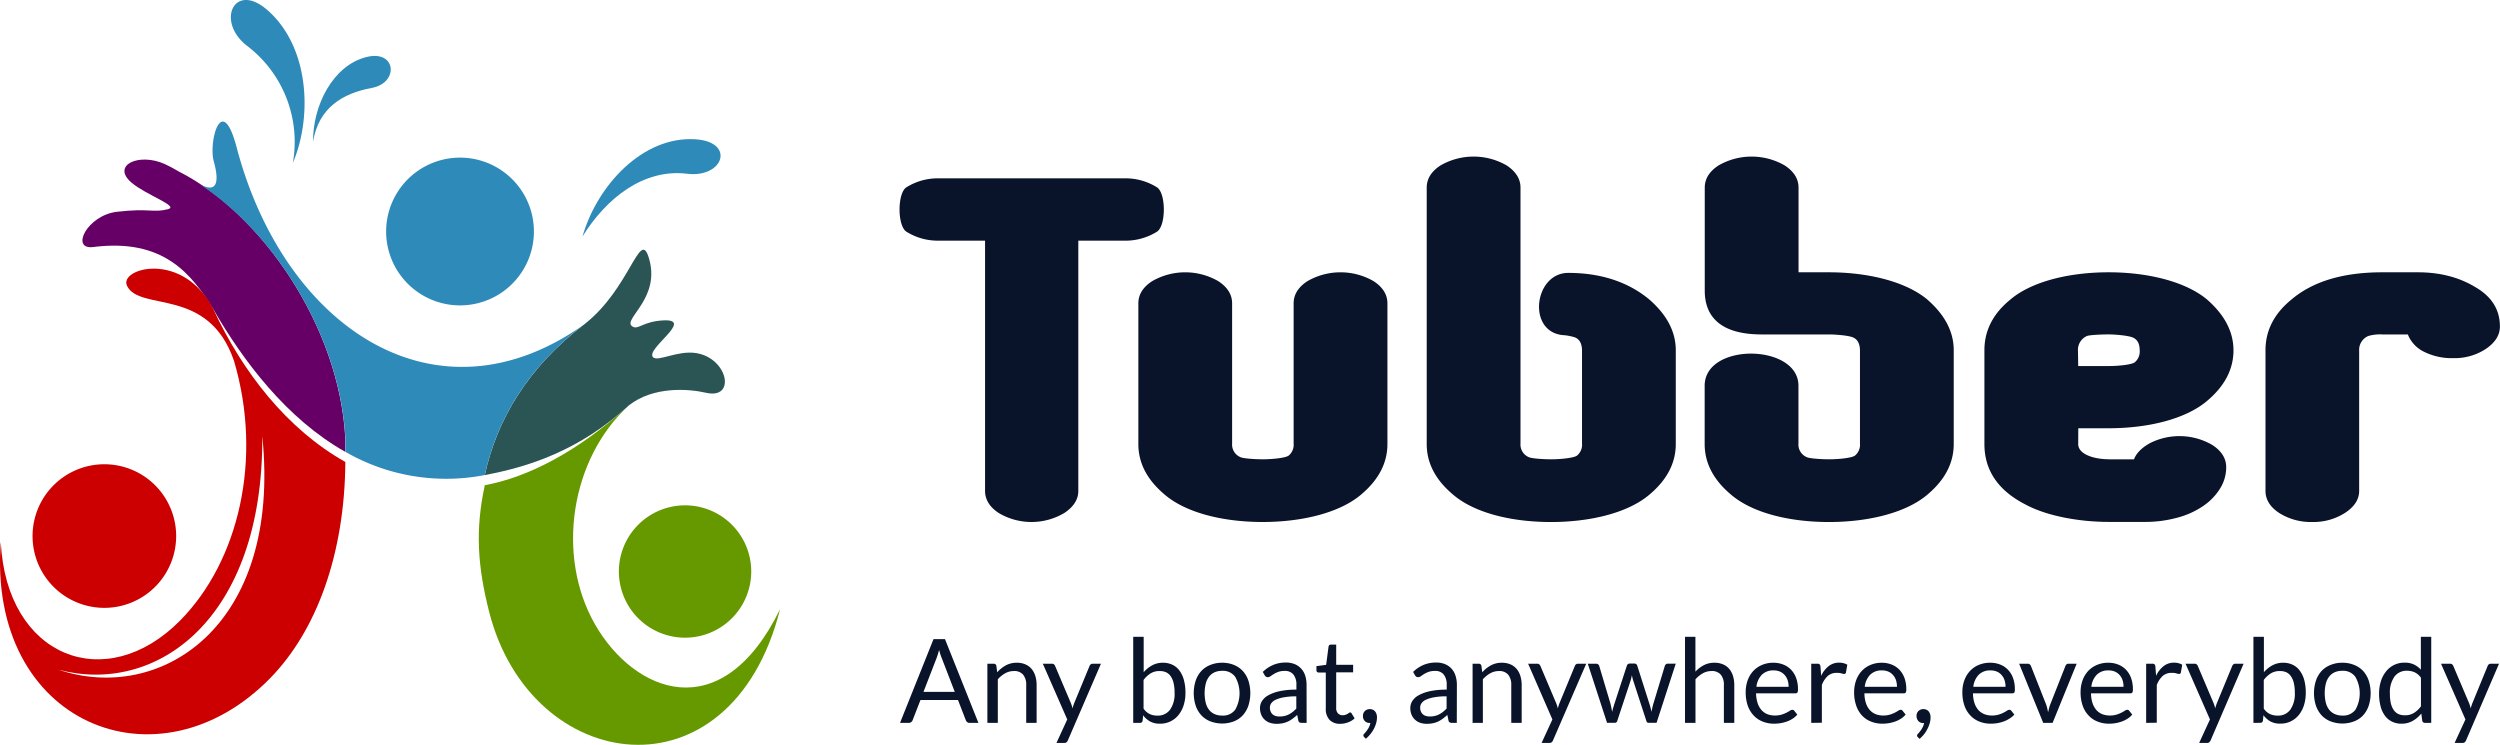 <svg xmlns="http://www.w3.org/2000/svg" viewBox="0 0 831.09 247.6"><defs><style>.cls-1{fill:#c00;}.cls-1,.cls-2,.cls-3,.cls-7{fill-rule:evenodd;}.cls-2{fill:#690;}.cls-3,.cls-6{fill:#2e8ab8;}.cls-4{fill:#2b5555;}.cls-5{fill:#606;}.cls-7,.cls-8{fill:#091329;}</style></defs><title>Middel 1</title><g id="Laag_2" data-name="Laag 2"><g id="Foreground"><path class="cls-1" d="M21,158.65a23.87,23.87,0,1,1-5.86,33.25A23.88,23.88,0,0,1,21,158.65Z"/><path class="cls-2" d="M243.32,174.46a22,22,0,1,0,0,31.06A22,22,0,0,0,243.32,174.46Z"/><path class="cls-3" d="M138.82,56.86a24.56,24.56,0,1,1-6,34.2A24.55,24.55,0,0,1,138.82,56.86Z"/><path class="cls-3" d="M97.35,54.18c6.71-15.86,5.31-38.92-8.54-50.9-11-9.51-17.1,3.88-6.72,11.92A40.12,40.12,0,0,1,97.35,54.18Z"/><path class="cls-3" d="M193.65,78.6c4.85-16.94,20-33.39,37.47-32.3,13.44.83,9.5,12.94-2.7,11.46C213.89,56,201.52,65.94,193.65,78.6Z"/><path class="cls-3" d="M104.08,47.1c-.14-11.8,6.45-25.35,17.83-28.16,9.86-2.42,10.78,8.61,1.69,10.29C114,31,105.9,35.77,104.08,47.1Z"/><path class="cls-2" d="M162.6,203.36c-3.79-14.94-4.69-27.11-1.43-42.06,14.37-2.66,30.81-11.09,47.88-26.54-19.44,17.83-24.29,50-11.24,72.82,12.83,22.42,41.88,35,61.52-5.07C243,267.12,176.39,257.71,162.6,203.36Z"/><path class="cls-4" d="M217.09,118.75c1.55,1.64,8.16-2.36,14.36-1.37,10.56,1.69,13.35,15.51,3.25,13.19-5.93-1.36-17.48-2.19-25.64,4.19-16.46,15.08-33.52,20.5-47.89,23.16,4-18.35,14.26-35.8,33.11-50.13,15-11.74,18.3-31.31,21.24-22.61C220.15,98.9,207,106,210.06,108.4c2,1.59,3.45-1.6,10.64-1.9C230.86,106.08,214.5,116,217.09,118.75Z"/><path class="cls-5" d="M54.85,54.57c1.49.68,3.07,1.56,4.69,2.5,27.2,13.77,53.21,51.19,55.23,88.42,0,1.57,0,3.14,0,4.71C95.34,139.25,80.88,120.06,71,102.94,63.64,91,54.36,79.16,31,82.12c-7.7,1-2.09-10.56,7.91-11.72,10.94-1.27,11.83.42,16.88-.84,4-1-7.15-4.65-12.09-8.87C36.9,54.87,46.28,50.65,54.85,54.57Z"/><path class="cls-6" d="M194.28,107.79c-18.85,14.33-29.11,31.78-33.11,50.13a67.06,67.06,0,0,1-46.36-7.72c0-1.56,0-3.14,0-4.71C112.92,111.31,90.84,77,66.14,61.1c7.42,4.19,6.12-3.16,4.92-7.48-1.79-6.44,2.66-23.38,7.6-4.65C94.36,108.61,144.78,143,194.28,107.79Z"/><path class="cls-1" d="M87.19,144.93C93.73,208.69,53,234,19.41,222.62,51.93,231.28,87.61,205.94,87.19,144.93ZM59.93,206.24C79.3,186.6,87.48,152.6,77.77,119.9,69.24,95.1,46.44,103.76,42.22,95,39.43,89.21,60.88,83,71,102.93c9.6,20.67,24.34,39.7,43.81,50.65-.23,30.78-9.64,56.09-24.86,71.73C52.69,263.62-4.32,240.79.26,180.13,2.11,218.56,35.22,231.31,59.93,206.24Z"/><path class="cls-7" d="M608,111.18H585.66c-12.77,0-18.94-5.15-18.94-14.59V62.38q0-4.38,4.55-7.36a22,22,0,0,1,22.07,0q4.56,3,4.56,7.36V90.52H608c12.85,0,25.32,3,32.56,8.93q8.94,7.71,8.93,17v31.17q0,9.46-8.75,16.81c-7.13,6.07-19.66,9.11-32.74,9.11s-25.43-3-32.55-9.11q-8.76-7.35-8.76-16.81V128.22c0-14.43,31.18-14,31.18,0v19.21a4.54,4.54,0,0,0,2.8,4.56c1,.47,5.12.7,7.33.7,3,0,7.54-.41,8.65-1.23a4.66,4.66,0,0,0,1.67-4V116.61q0-3.49-2.37-4.46C614.41,111.5,610.13,111.18,608,111.18Zm145.13,5.26q0-9.81,8.58-16.82,10.69-9.11,30.3-9.1h11.74q11,0,19.09,4.9,8.22,4.72,8.22,13.13c0,2.81-1.51,5.26-4.55,7.36a18.89,18.89,0,0,1-11,3.15,20.56,20.56,0,0,1-9.63-2.1,10.83,10.83,0,0,1-5.43-5.78H792a14,14,0,0,0-4.73.53,5,5,0,0,0-3,4.9V163.2q0,4.2-4.65,7.27a19.41,19.41,0,0,1-10.94,3.06,19.71,19.71,0,0,1-11-3q-4.55-3-4.55-7.35Zm-62.26,5.25H701c3,0,7.54-.41,8.65-1.23a4.65,4.65,0,0,0,1.66-4c0-2.22-.78-3.65-2.36-4.29s-5.85-1-8-1c-2.34,0-6.34.18-7.16.53a5,5,0,0,0-3,4.9Zm0,25.92c0,3.39,5.12,5.08,10.49,5.08h8.05q1.23-3.15,5.43-5.43a21.72,21.72,0,0,1,20.67.7q4.56,3,4.56,7.36a13.33,13.33,0,0,1-1.93,6.91,19.22,19.22,0,0,1-5.43,5.78,27.53,27.53,0,0,1-8.58,4,40.53,40.53,0,0,1-11.38,1.49H701c-9.69,0-20.53-1.93-27.65-5.78q-13.67-7-13.66-20.14V116.44q0-9.81,8.58-16.82c7.12-6.07,19.65-9.1,32.73-9.1,12.84,0,25.32,3,32.56,8.93q8.92,7.71,8.93,17,0,9.45-8.76,16.81c-7.12,6.07-19.65,9.11-32.73,9.11H690.9ZM521.34,90.72c12,0,20.66,3.67,26.82,8.73q8.93,7.71,8.93,17v31.17q0,9.46-8.76,16.81c-7.12,6.07-19.65,9.11-32.73,9.11s-25.43-3-32.55-9.11q-8.76-7.35-8.76-16.81V62.38q0-4.38,4.55-7.36a22,22,0,0,1,22.07,0c3,2,4.56,4.44,4.56,7.36v85.05a4.54,4.54,0,0,0,2.8,4.56c1.05.47,5.11.7,7.33.7,3,0,7.54-.41,8.65-1.23a4.66,4.66,0,0,0,1.67-4V116.61q0-3.49-2.37-4.46a17.16,17.16,0,0,0-4.16-.76C507.58,110.09,510.06,90.72,521.34,90.72Zm-101.6,82.81c-13,0-25.44-3-32.56-9.11q-8.76-7.35-8.75-16.81V100.85c0-2.92,1.51-5.37,4.55-7.36a22,22,0,0,1,22.06,0q4.56,3,4.56,7.36v46.58a4.55,4.55,0,0,0,2.8,4.56c1.05.47,5.12.7,7.34.7,3,0,7.54-.41,8.65-1.23a4.66,4.66,0,0,0,1.66-4V100.85q0-4.38,4.55-7.36a22,22,0,0,1,22.07,0q4.56,3,4.56,7.36v46.76q0,9.46-8.76,16.81C445.34,170.49,432.81,173.53,419.74,173.53ZM358.47,163.2q0,4.2-4.55,7.27a21.36,21.36,0,0,1-21.9.08q-4.54-3-4.55-7.35V80H312.29a19.66,19.66,0,0,1-11-3c-3-2-3-12.72,0-14.71a19.66,19.66,0,0,1,11-3h61.36a19.68,19.68,0,0,1,11,3c3,2,3,12.73,0,14.71a19.68,19.68,0,0,1-11,3H358.47Z"/><path class="cls-8" d="M325.26,240.31h-2.91a1.25,1.25,0,0,1-.82-.25,1.57,1.57,0,0,1-.46-.64l-2.6-6.72H306l-2.61,6.72a1.5,1.5,0,0,1-.46.62,1.26,1.26,0,0,1-.82.27h-2.91l11.13-27.83h3.82ZM307,230h10.4l-4.37-11.33a19.91,19.91,0,0,1-.84-2.62q-.21.79-.42,1.47c-.13.44-.27.84-.39,1.17Z"/><path class="cls-8" d="M328.24,240.31V220.64h2.06a.87.87,0,0,1,.93.71l.27,2.14a11.09,11.09,0,0,1,2.86-2.29,7.52,7.52,0,0,1,3.67-.88,7,7,0,0,1,2.84.54,5.49,5.49,0,0,1,2.06,1.51,6.66,6.66,0,0,1,1.25,2.36,10.13,10.13,0,0,1,.43,3.05v12.53h-3.46V227.78a5.27,5.27,0,0,0-1-3.46,3.79,3.79,0,0,0-3.11-1.24,5.84,5.84,0,0,0-2.87.74,9.37,9.37,0,0,0-2.46,2v14.49Z"/><path class="cls-8" d="M355,246.12a1.71,1.71,0,0,1-.43.62,1.19,1.19,0,0,1-.81.24h-2.56l3.59-7.81-8.12-18.53h3a1,1,0,0,1,.7.22,1.41,1.41,0,0,1,.37.49l5.26,12.4c.12.28.22.57.31.85s.15.58.22.88l.27-.88c.09-.28.2-.58.31-.87l5.11-12.38a1.16,1.16,0,0,1,.4-.51,1,1,0,0,1,.61-.2H366Z"/><path class="cls-8" d="M376.72,240.31V211.7h3.48v11.77a10.17,10.17,0,0,1,2.8-2.28,7.44,7.44,0,0,1,3.63-.87,7.17,7.17,0,0,1,3.08.65,6.09,6.09,0,0,1,2.35,1.91,9.26,9.26,0,0,1,1.5,3.14,16.14,16.14,0,0,1,.53,4.33,13.53,13.53,0,0,1-.59,4.05,9.76,9.76,0,0,1-1.68,3.24,7.73,7.73,0,0,1-6.24,2.94,6.63,6.63,0,0,1-3.24-.73,7.54,7.54,0,0,1-2.32-2.06l-.17,1.78a.83.83,0,0,1-.9.74Zm8.78-17.23a5.52,5.52,0,0,0-3,.78,8.57,8.57,0,0,0-2.34,2.19v9.52a5.41,5.41,0,0,0,2.06,1.81,6,6,0,0,0,2.54.52,5,5,0,0,0,4.23-2,9.12,9.12,0,0,0,1.48-5.59,13.72,13.72,0,0,0-.34-3.3,6.51,6.51,0,0,0-1-2.27,3.81,3.81,0,0,0-1.57-1.29A5.27,5.27,0,0,0,385.5,223.08Z"/><path class="cls-8" d="M406.28,220.32a10.11,10.11,0,0,1,3.9.72,8.22,8.22,0,0,1,2.95,2,9.14,9.14,0,0,1,1.87,3.2,13.83,13.83,0,0,1,0,8.38,9.27,9.27,0,0,1-1.87,3.19,8,8,0,0,1-2.95,2,11,11,0,0,1-7.79,0,8.09,8.09,0,0,1-3-2,9.16,9.16,0,0,1-1.89-3.19,13.63,13.63,0,0,1,0-8.38,9,9,0,0,1,1.89-3.2,8.26,8.26,0,0,1,3-2A10.1,10.1,0,0,1,406.28,220.32Zm0,17.56a5,5,0,0,0,4.35-1.95,11.07,11.07,0,0,0,0-10.92,5,5,0,0,0-4.35-2,6,6,0,0,0-2.56.51A4.8,4.8,0,0,0,401.9,225a6.33,6.33,0,0,0-1.08,2.34,13.79,13.79,0,0,0,0,6.26,6.31,6.31,0,0,0,1.08,2.32,4.87,4.87,0,0,0,1.82,1.45A6,6,0,0,0,406.28,237.88Z"/><path class="cls-8" d="M434.37,240.31h-1.53a1.91,1.91,0,0,1-.82-.15.89.89,0,0,1-.41-.66l-.38-1.83c-.52.47-1,.88-1.52,1.25a9.15,9.15,0,0,1-1.55.94,8.44,8.44,0,0,1-1.74.57,10,10,0,0,1-2.05.19,6.82,6.82,0,0,1-2.15-.32,4.84,4.84,0,0,1-1.74-1,4.67,4.67,0,0,1-1.17-1.63,5.73,5.73,0,0,1-.44-2.33,4.42,4.42,0,0,1,.64-2.25,5.7,5.7,0,0,1,2.07-1.92,13.48,13.48,0,0,1,3.74-1.38,26,26,0,0,1,5.65-.53v-1.55a5.29,5.29,0,0,0-1-3.48,3.54,3.54,0,0,0-2.9-1.19,6.29,6.29,0,0,0-2.13.32,8.63,8.63,0,0,0-1.49.72c-.43.27-.79.51-1.09.72a1.62,1.62,0,0,1-.91.32,1.07,1.07,0,0,1-.61-.18,1.67,1.67,0,0,1-.42-.46l-.62-1.11a11.25,11.25,0,0,1,3.52-2.35,10.79,10.79,0,0,1,4.17-.77,7.52,7.52,0,0,1,2.94.54,6.06,6.06,0,0,1,2.15,1.51,6.38,6.38,0,0,1,1.33,2.35,10.06,10.06,0,0,1,.44,3Zm-9-2.12a7.25,7.25,0,0,0,1.67-.18,7,7,0,0,0,1.43-.52,8.46,8.46,0,0,0,1.28-.83,10.18,10.18,0,0,0,1.19-1.11v-4.06a22.43,22.43,0,0,0-4.06.31,11.13,11.13,0,0,0-2.72.79,3.76,3.76,0,0,0-1.52,1.15,2.48,2.48,0,0,0-.48,1.49,3.2,3.2,0,0,0,.26,1.34,2.39,2.39,0,0,0,.68.93,2.67,2.67,0,0,0,1,.53A4.65,4.65,0,0,0,425.4,238.19Z"/><path class="cls-8" d="M445.58,240.62a4.72,4.72,0,0,1-3.58-1.3,5.18,5.18,0,0,1-1.26-3.75v-12h-2.37a.74.74,0,0,1-.52-.19.72.72,0,0,1-.22-.57v-1.38l3.23-.41.8-6.08a.71.71,0,0,1,.25-.47.81.81,0,0,1,.54-.19h1.75V221h5.63v2.51H444.2v11.81a2.54,2.54,0,0,0,.6,1.85,2.11,2.11,0,0,0,1.56.6,2.69,2.69,0,0,0,.94-.15,4.44,4.44,0,0,0,.69-.32c.19-.12.36-.22.49-.32a.66.66,0,0,1,.36-.15.59.59,0,0,1,.49.34l1,1.65a6.68,6.68,0,0,1-2.16,1.31A7.47,7.47,0,0,1,445.58,240.62Z"/><path class="cls-8" d="M453.1,237.92a2.17,2.17,0,0,1,.16-.84,2.1,2.1,0,0,1,.47-.7,2.21,2.21,0,0,1,.73-.48,2.52,2.52,0,0,1,.93-.17,2.48,2.48,0,0,1,1,.21,2.2,2.2,0,0,1,.76.59,2.72,2.72,0,0,1,.45.88,3.4,3.4,0,0,1,.16,1.08,7.36,7.36,0,0,1-.25,1.81,10,10,0,0,1-.72,1.87,10.69,10.69,0,0,1-1.16,1.79,11.35,11.35,0,0,1-1.56,1.62l-.59-.57a.72.72,0,0,1-.25-.54.8.8,0,0,1,.27-.53c.13-.14.3-.33.5-.57s.4-.51.61-.82a7.81,7.81,0,0,0,.57-1,4.88,4.88,0,0,0,.38-1.21h-.25a2.38,2.38,0,0,1-.91-.17,2.08,2.08,0,0,1-.71-.5,2.17,2.17,0,0,1-.47-.76A2.69,2.69,0,0,1,453.1,237.92Z"/><path class="cls-8" d="M484.29,240.31h-1.53a1.91,1.91,0,0,1-.82-.15.89.89,0,0,1-.41-.66l-.39-1.83c-.51.47-1,.88-1.51,1.25a9.15,9.15,0,0,1-1.55.94,8.44,8.44,0,0,1-1.74.57,10,10,0,0,1-2,.19,6.82,6.82,0,0,1-2.15-.32,4.76,4.76,0,0,1-1.74-1,4.67,4.67,0,0,1-1.17-1.63,5.73,5.73,0,0,1-.44-2.33,4.32,4.32,0,0,1,.64-2.25,5.7,5.7,0,0,1,2.07-1.92,13.48,13.48,0,0,1,3.74-1.38,25.88,25.88,0,0,1,5.65-.53v-1.55a5.35,5.35,0,0,0-1-3.48,3.54,3.54,0,0,0-2.9-1.19,6.29,6.29,0,0,0-2.13.32,8.75,8.75,0,0,0-1.5.72q-.63.4-1.08.72a1.62,1.62,0,0,1-.91.32,1.07,1.07,0,0,1-.61-.18,1.67,1.67,0,0,1-.42-.46l-.62-1.11a11.25,11.25,0,0,1,3.52-2.35,10.79,10.79,0,0,1,4.17-.77,7.56,7.56,0,0,1,2.94.54,6.06,6.06,0,0,1,2.15,1.51,6.22,6.22,0,0,1,1.32,2.35,9.75,9.75,0,0,1,.45,3Zm-9-2.12A7.25,7.25,0,0,0,477,238a7,7,0,0,0,1.43-.52,8.46,8.46,0,0,0,1.28-.83,11,11,0,0,0,1.19-1.11v-4.06a22.43,22.43,0,0,0-4.06.31,11.13,11.13,0,0,0-2.72.79,3.69,3.69,0,0,0-1.52,1.15,2.48,2.48,0,0,0-.48,1.49,3.37,3.37,0,0,0,.25,1.34,2.61,2.61,0,0,0,.68.93,2.79,2.79,0,0,0,1,.53A4.65,4.65,0,0,0,475.32,238.19Z"/><path class="cls-8" d="M489.54,240.31V220.64h2a.88.88,0,0,1,.94.71l.27,2.14a11.09,11.09,0,0,1,2.86-2.29,7.52,7.52,0,0,1,3.67-.88,7,7,0,0,1,2.84.54,5.49,5.49,0,0,1,2.06,1.51,6.66,6.66,0,0,1,1.25,2.36,10.13,10.13,0,0,1,.43,3.05v12.53h-3.46V227.78a5.27,5.27,0,0,0-1-3.46,3.79,3.79,0,0,0-3.11-1.24,5.84,5.84,0,0,0-2.87.74,9.37,9.37,0,0,0-2.46,2v14.49Z"/><path class="cls-8" d="M516.28,246.12a1.71,1.71,0,0,1-.43.62,1.19,1.19,0,0,1-.81.24h-2.56l3.59-7.81L508,220.64h3a1,1,0,0,1,.7.22,1.41,1.41,0,0,1,.37.49l5.26,12.4c.12.28.22.57.31.85s.15.58.22.88l.27-.88c.09-.28.2-.58.31-.87l5.11-12.38a1.16,1.16,0,0,1,.4-.51,1,1,0,0,1,.61-.2h2.76Z"/><path class="cls-8" d="M527.84,220.64h2.72a1.1,1.1,0,0,1,.7.21,1.11,1.11,0,0,1,.37.5L535.4,234c.1.46.2.92.29,1.35s.17.87.23,1.31c.11-.44.22-.88.35-1.31l.41-1.35,4.16-12.74a1,1,0,0,1,.95-.68h1.49a1,1,0,0,1,.65.19,1,1,0,0,1,.34.49L548.33,234c.15.45.27.9.38,1.34s.22.87.32,1.3c.07-.43.15-.87.26-1.34s.21-.9.33-1.3l3.84-12.67a1.09,1.09,0,0,1,.37-.51,1,1,0,0,1,.64-.2h2.61l-6.38,19.67H548c-.34,0-.57-.22-.7-.66l-4.35-13.34a7.25,7.25,0,0,1-.26-.91c-.06-.3-.13-.6-.19-.9-.07.3-.13.6-.2.91a6,6,0,0,1-.25.92l-4.41,13.32a.81.81,0,0,1-.79.66h-2.61Z"/><path class="cls-8" d="M560.16,240.31V211.7h3.46v11.58a10.43,10.43,0,0,1,2.8-2.15,7.44,7.44,0,0,1,3.53-.81,7,7,0,0,1,2.85.54,5.49,5.49,0,0,1,2.06,1.51,6.66,6.66,0,0,1,1.25,2.36,10.13,10.13,0,0,1,.43,3.05v12.53h-3.46V227.78a5.27,5.27,0,0,0-1-3.46,3.8,3.8,0,0,0-3.12-1.24,5.83,5.83,0,0,0-2.86.74,9.37,9.37,0,0,0-2.46,2v14.49Z"/><path class="cls-8" d="M589.55,220.32a8.73,8.73,0,0,1,3.27.6,7.19,7.19,0,0,1,2.58,1.71,7.72,7.72,0,0,1,1.7,2.75,10.67,10.67,0,0,1,.61,3.74,2.35,2.35,0,0,1-.17,1.09.74.74,0,0,1-.66.27h-13.1a11,11,0,0,0,.51,3.25,6.71,6.71,0,0,0,1.28,2.3,5.31,5.31,0,0,0,1.94,1.38,6.79,6.79,0,0,0,2.53.45,7.41,7.41,0,0,0,2.24-.3,9.73,9.73,0,0,0,1.62-.65,10.72,10.72,0,0,0,1.14-.65,1.51,1.51,0,0,1,.79-.3.77.77,0,0,1,.66.33l1,1.26a6.62,6.62,0,0,1-1.53,1.35,9.53,9.53,0,0,1-1.92.95,12.34,12.34,0,0,1-2.11.55,13.09,13.09,0,0,1-2.15.18,10,10,0,0,1-3.76-.69,8,8,0,0,1-3-2,9.18,9.18,0,0,1-2-3.29,13.55,13.55,0,0,1-.69-4.5,11.47,11.47,0,0,1,.63-3.85,9.11,9.11,0,0,1,1.81-3.1,8.46,8.46,0,0,1,2.9-2.06A9.46,9.46,0,0,1,589.55,220.32Zm.08,2.55a5.28,5.28,0,0,0-3.94,1.45,6.77,6.77,0,0,0-1.79,4h10.7a7,7,0,0,0-.33-2.21,5,5,0,0,0-1-1.73,4.3,4.3,0,0,0-1.56-1.12A5.22,5.22,0,0,0,589.63,222.87Z"/><path class="cls-8" d="M602.12,240.31V220.64h2a1.1,1.1,0,0,1,.78.21,1.31,1.31,0,0,1,.29.74l.23,3.07a9,9,0,0,1,2.5-3.22,5.51,5.51,0,0,1,3.49-1.15,5.58,5.58,0,0,1,1.47.18,5.14,5.14,0,0,1,1.23.51l-.45,2.59a.58.58,0,0,1-.6.48,3.16,3.16,0,0,1-.84-.18,5.31,5.31,0,0,0-1.57-.19,4.44,4.44,0,0,0-3,1,7.86,7.86,0,0,0-2,3.05v12.53Z"/><path class="cls-8" d="M625.57,220.32a8.71,8.71,0,0,1,3.26.6,7.11,7.11,0,0,1,2.58,1.71,7.72,7.72,0,0,1,1.7,2.75,10.67,10.67,0,0,1,.61,3.74,2.22,2.22,0,0,1-.17,1.09.74.74,0,0,1-.66.27H619.8a10.72,10.72,0,0,0,.5,3.25,6.71,6.71,0,0,0,1.28,2.3,5.35,5.35,0,0,0,1.95,1.38,6.73,6.73,0,0,0,2.52.45,7.48,7.48,0,0,0,2.25-.3,10.49,10.49,0,0,0,1.62-.65,11.54,11.54,0,0,0,1.13-.65,1.54,1.54,0,0,1,.79-.3.76.76,0,0,1,.66.33l1,1.26a6.62,6.62,0,0,1-1.53,1.35,9.53,9.53,0,0,1-1.92.95,12.47,12.47,0,0,1-2.1.55,13.3,13.3,0,0,1-2.16.18,10,10,0,0,1-3.76-.69,8.09,8.09,0,0,1-3-2,9,9,0,0,1-1.95-3.29,13.29,13.29,0,0,1-.7-4.5,11.47,11.47,0,0,1,.63-3.85,9.14,9.14,0,0,1,1.82-3.1,8.42,8.42,0,0,1,2.89-2.06A9.48,9.48,0,0,1,625.57,220.32Zm.07,2.55a5.28,5.28,0,0,0-3.94,1.45,6.83,6.83,0,0,0-1.79,4h10.71a7,7,0,0,0-.33-2.21,5,5,0,0,0-1-1.73,4.22,4.22,0,0,0-1.56-1.12A5.19,5.19,0,0,0,625.64,222.87Z"/><path class="cls-8" d="M637.12,237.92a2.17,2.17,0,0,1,.17-.84,2.08,2.08,0,0,1,.46-.7,2.44,2.44,0,0,1,.73-.48,2.62,2.62,0,0,1,.94-.17,2.43,2.43,0,0,1,1,.21,2,2,0,0,1,.76.59,3,3,0,0,1,.46.88,3.71,3.71,0,0,1,.15,1.08,6.91,6.91,0,0,1-.25,1.81,10,10,0,0,1-.72,1.87A10.62,10.62,0,0,1,639.7,244a10.9,10.9,0,0,1-1.57,1.62l-.58-.57a.69.69,0,0,1-.25-.54.8.8,0,0,1,.27-.53c.13-.14.29-.33.49-.57a8.34,8.34,0,0,0,.62-.82,9.16,9.16,0,0,0,.57-1,4.88,4.88,0,0,0,.38-1.21h-.25a2.47,2.47,0,0,1-.92-.17,2.18,2.18,0,0,1-.71-.5,2.15,2.15,0,0,1-.46-.76A2.69,2.69,0,0,1,637.12,237.92Z"/><path class="cls-8" d="M661.66,220.32a8.71,8.71,0,0,1,3.26.6,7.11,7.11,0,0,1,2.58,1.71,7.72,7.72,0,0,1,1.7,2.75,10.67,10.67,0,0,1,.61,3.74,2.22,2.22,0,0,1-.17,1.09.74.74,0,0,1-.66.27H655.89a10.72,10.72,0,0,0,.5,3.25,6.71,6.71,0,0,0,1.28,2.3,5.35,5.35,0,0,0,2,1.38,6.73,6.73,0,0,0,2.52.45,7.36,7.36,0,0,0,2.24-.3,10.23,10.23,0,0,0,1.63-.65,11.54,11.54,0,0,0,1.13-.65,1.54,1.54,0,0,1,.79-.3.76.76,0,0,1,.66.33l1,1.26A6.62,6.62,0,0,1,668,238.9a9.53,9.53,0,0,1-1.92.95,12.47,12.47,0,0,1-2.1.55,13.3,13.3,0,0,1-2.16.18,10,10,0,0,1-3.76-.69,8.09,8.09,0,0,1-3-2,9,9,0,0,1-2-3.29,13.29,13.29,0,0,1-.7-4.5,11.47,11.47,0,0,1,.63-3.85,9.14,9.14,0,0,1,1.82-3.1,8.42,8.42,0,0,1,2.89-2.06A9.48,9.48,0,0,1,661.66,220.32Zm.07,2.55a5.28,5.28,0,0,0-3.94,1.45,6.83,6.83,0,0,0-1.79,4h10.71a7,7,0,0,0-.33-2.21,5,5,0,0,0-1-1.73,4.22,4.22,0,0,0-1.56-1.12A5.19,5.19,0,0,0,661.73,222.87Z"/><path class="cls-8" d="M671.23,220.64h2.84a1.08,1.08,0,0,1,.68.21,1.24,1.24,0,0,1,.39.5l5,12.67a10.25,10.25,0,0,1,.43,1.4c.1.46.2.92.29,1.38q.15-.69.33-1.38a10.35,10.35,0,0,1,.45-1.4l5-12.67a1.16,1.16,0,0,1,.37-.51,1,1,0,0,1,.66-.2h2.69l-8,19.67h-3.12Z"/><path class="cls-8" d="M700.89,220.32a8.73,8.73,0,0,1,3.27.6,7.19,7.19,0,0,1,2.58,1.71,7.72,7.72,0,0,1,1.7,2.75,10.67,10.67,0,0,1,.61,3.74,2.35,2.35,0,0,1-.17,1.09.74.74,0,0,1-.66.27H695.13a10.72,10.72,0,0,0,.5,3.25,6.71,6.71,0,0,0,1.28,2.3,5.31,5.31,0,0,0,1.94,1.38,6.82,6.82,0,0,0,2.53.45,7.36,7.36,0,0,0,2.24-.3,10.23,10.23,0,0,0,1.63-.65,11.54,11.54,0,0,0,1.13-.65,1.54,1.54,0,0,1,.79-.3.77.77,0,0,1,.66.33l1,1.26a6.62,6.62,0,0,1-1.53,1.35,9.53,9.53,0,0,1-1.92.95,12.34,12.34,0,0,1-2.11.55,13.09,13.09,0,0,1-2.15.18,10,10,0,0,1-3.76-.69,8,8,0,0,1-3-2,9,9,0,0,1-2-3.29,13.29,13.29,0,0,1-.7-4.5,11.47,11.47,0,0,1,.63-3.85,9.11,9.11,0,0,1,1.81-3.1,8.46,8.46,0,0,1,2.9-2.06A9.46,9.46,0,0,1,700.89,220.32Zm.08,2.55a5.28,5.28,0,0,0-3.94,1.45,6.77,6.77,0,0,0-1.79,4h10.7a7,7,0,0,0-.33-2.21,5,5,0,0,0-1-1.73,4.3,4.3,0,0,0-1.56-1.12A5.22,5.22,0,0,0,701,222.87Z"/><path class="cls-8" d="M713.46,240.31V220.64h2a1.1,1.1,0,0,1,.78.21,1.31,1.31,0,0,1,.29.74l.23,3.07a9,9,0,0,1,2.5-3.22,5.51,5.51,0,0,1,3.49-1.15,5.58,5.58,0,0,1,1.47.18,5.14,5.14,0,0,1,1.23.51l-.45,2.59a.58.58,0,0,1-.6.48,3.16,3.16,0,0,1-.84-.18,5.31,5.31,0,0,0-1.57-.19,4.44,4.44,0,0,0-3,1,7.86,7.86,0,0,0-2,3.05v12.53Z"/><path class="cls-8" d="M734.89,246.12a1.86,1.86,0,0,1-.44.62,1.17,1.17,0,0,1-.81.24h-2.56l3.59-7.81-8.12-18.53h3a1,1,0,0,1,.69.22,1.3,1.3,0,0,1,.37.49l5.27,12.4c.11.28.21.57.3.85s.16.58.22.88l.27-.88c.09-.28.2-.58.31-.87l5.11-12.38a1.16,1.16,0,0,1,.4-.51,1,1,0,0,1,.61-.2h2.76Z"/><path class="cls-8" d="M749.12,240.31V211.7h3.48v11.77a10.21,10.21,0,0,1,2.81-2.28,7.37,7.37,0,0,1,3.62-.87,7.21,7.21,0,0,1,3.09.65,6.16,6.16,0,0,1,2.35,1.91A9.26,9.26,0,0,1,766,226a16.16,16.16,0,0,1,.52,4.33,13.53,13.53,0,0,1-.58,4.05,9.76,9.76,0,0,1-1.68,3.24,7.73,7.73,0,0,1-6.25,2.94,6.56,6.56,0,0,1-3.23-.73,7.42,7.42,0,0,1-2.32-2.06l-.18,1.78a.82.82,0,0,1-.89.74Zm8.78-17.23a5.57,5.57,0,0,0-3,.78,8.57,8.57,0,0,0-2.34,2.19v9.52a5.36,5.36,0,0,0,2.07,1.81,6,6,0,0,0,2.54.52,5,5,0,0,0,4.23-2,9.18,9.18,0,0,0,1.48-5.59,14.25,14.25,0,0,0-.34-3.3,6.52,6.52,0,0,0-1-2.27,3.75,3.75,0,0,0-1.57-1.29A5.27,5.27,0,0,0,757.9,223.08Z"/><path class="cls-8" d="M778.69,220.32a10,10,0,0,1,3.89.72,8.26,8.26,0,0,1,3,2,9.12,9.12,0,0,1,1.86,3.2,13.83,13.83,0,0,1,0,8.38,9.25,9.25,0,0,1-1.86,3.19,8.09,8.09,0,0,1-3,2,11,11,0,0,1-7.79,0,8.17,8.17,0,0,1-3-2,9.29,9.29,0,0,1-1.88-3.19,13.63,13.63,0,0,1,0-8.38,9.15,9.15,0,0,1,1.88-3.2,8.34,8.34,0,0,1,3-2A10.11,10.11,0,0,1,778.69,220.32Zm0,17.56a5.06,5.06,0,0,0,4.35-1.95A11.07,11.07,0,0,0,783,225a5,5,0,0,0-4.35-2,5.93,5.93,0,0,0-2.56.51,4.72,4.72,0,0,0-1.82,1.46,6.34,6.34,0,0,0-1.09,2.34,13.79,13.79,0,0,0,0,6.26,6.32,6.32,0,0,0,1.09,2.32,4.79,4.79,0,0,0,1.82,1.45A5.94,5.94,0,0,0,778.69,237.88Z"/><path class="cls-8" d="M806.18,240.31a.88.88,0,0,1-.94-.72l-.31-2.39a10.15,10.15,0,0,1-2.88,2.46,7.33,7.33,0,0,1-3.72.92,7,7,0,0,1-3.07-.65,6.35,6.35,0,0,1-2.35-1.91,9,9,0,0,1-1.5-3.15,16.16,16.16,0,0,1-.52-4.33,13.53,13.53,0,0,1,.58-4,9.91,9.91,0,0,1,1.68-3.25,7.66,7.66,0,0,1,6.25-3,7.05,7.05,0,0,1,3.08.61,7.46,7.46,0,0,1,2.3,1.72V211.7h3.45v28.61Zm-6.71-2.52a5.58,5.58,0,0,0,3-.78,8.86,8.86,0,0,0,2.34-2.19V225.3a5.43,5.43,0,0,0-2.09-1.8,6.11,6.11,0,0,0-2.52-.52,5,5,0,0,0-4.23,2,9.12,9.12,0,0,0-1.48,5.59,14.21,14.21,0,0,0,.33,3.29,6.45,6.45,0,0,0,1,2.26,3.84,3.84,0,0,0,1.58,1.29A5.29,5.29,0,0,0,799.47,237.79Z"/><path class="cls-8" d="M819.81,246.12a1.73,1.73,0,0,1-.44.62,1.14,1.14,0,0,1-.8.24H816l3.6-7.81-8.12-18.53h3a1,1,0,0,1,.7.22,1.41,1.41,0,0,1,.37.49l5.26,12.4a7.19,7.19,0,0,1,.3.85c.09.29.16.58.23.88l.27-.88c.09-.28.19-.58.31-.87L827,221.35a1.09,1.09,0,0,1,.4-.51,1,1,0,0,1,.61-.2h2.76Z"/></g></g></svg>